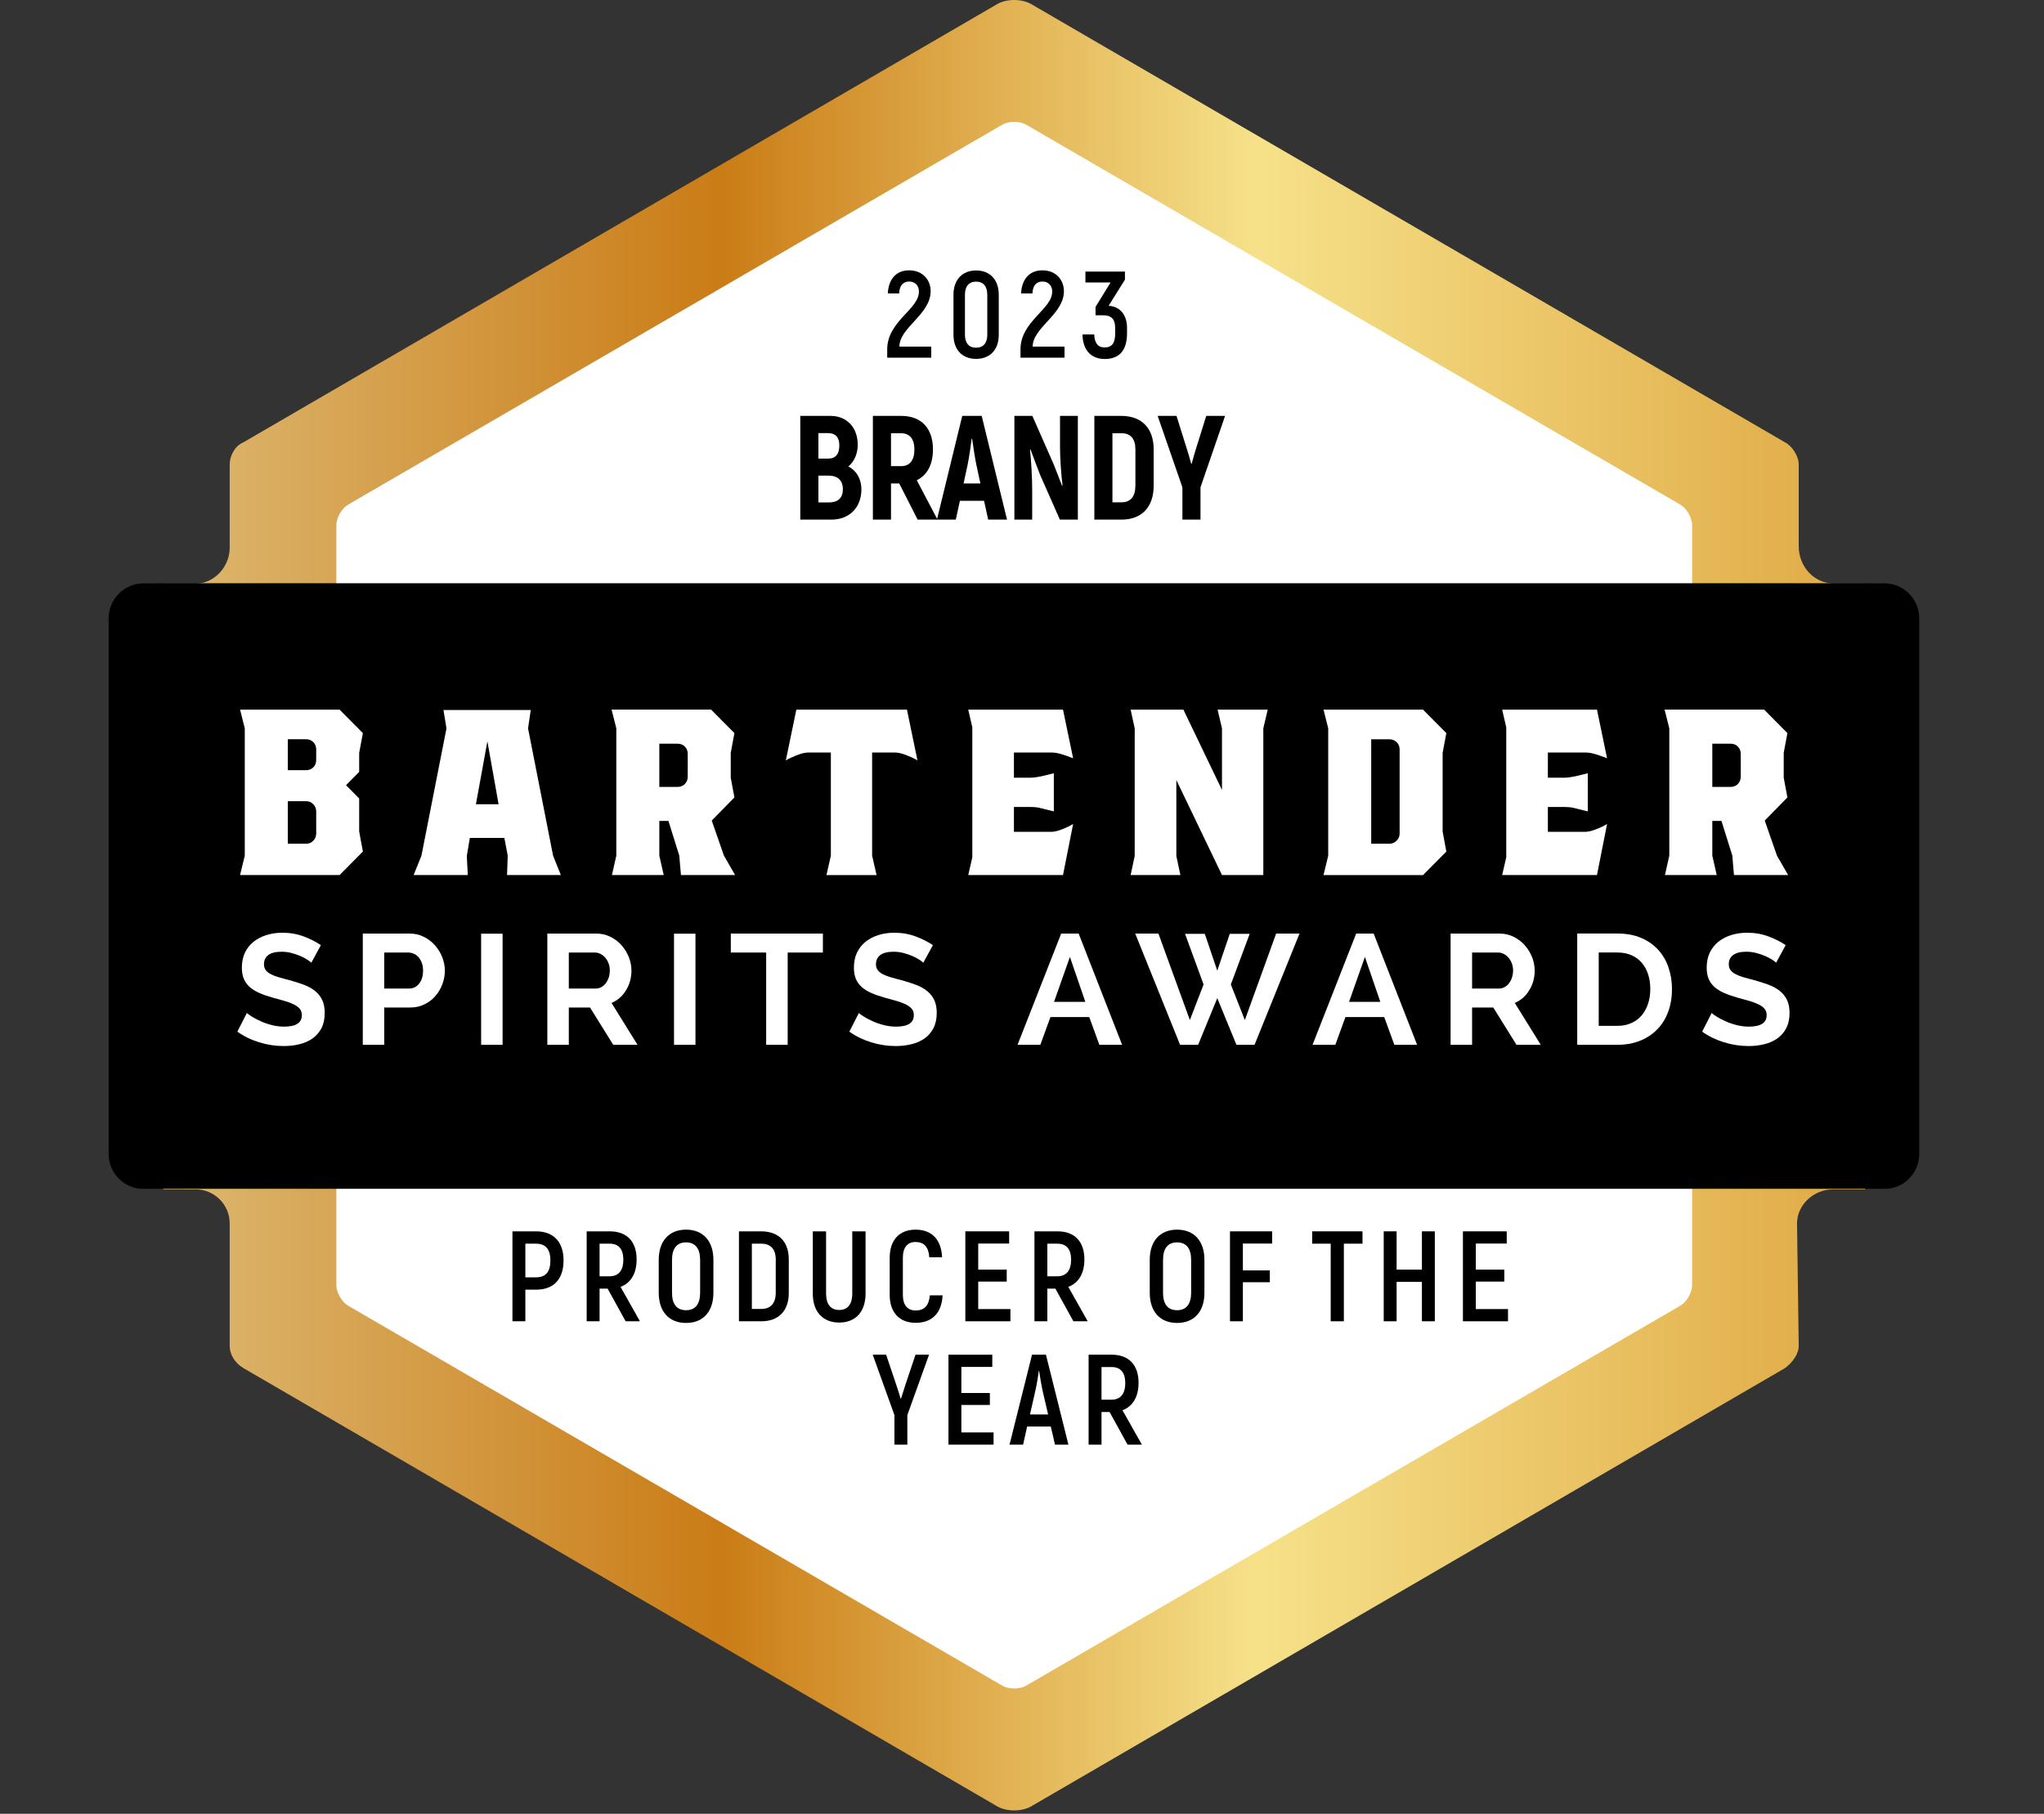 <?xml version="1.0" encoding="UTF-8" standalone="no"?>
<!DOCTYPE svg PUBLIC "-//W3C//DTD SVG 1.1//EN" "http://www.w3.org/Graphics/SVG/1.1/DTD/svg11.dtd">
<svg width="100%" height="100%" viewBox="0 0 80 71" version="1.1" xmlns="http://www.w3.org/2000/svg" xmlns:xlink="http://www.w3.org/1999/xlink" xml:space="preserve" xmlns:serif="http://www.serif.com/" style="fill-rule:evenodd;clip-rule:evenodd;stroke-linejoin:round;stroke-miterlimit:2;">
    <rect x="0" y="0" width="80" height="71" fill="#333333" stroke="none"/>
    <g transform="matrix(1,0,0,1,-1468.51,-401.681)">
        <g transform="matrix(1,0,0,1,947.126,0)">
            <g transform="matrix(66.606,0,0,-66.606,527.776,437.115)">
                <path d="M0.489,0.529L0.047,0.272C0.042,0.27 0.039,0.264 0.039,0.259L0.039,0.21C0.039,0.199 0.03,0.189 0.019,0.189L0,0.189L-0,-0.167L0.019,-0.167C0.03,-0.167 0.039,-0.176 0.039,-0.187L0.039,-0.259C0.039,-0.264 0.042,-0.269 0.047,-0.272L0.489,-0.529C0.492,-0.531 0.496,-0.532 0.5,-0.532C0.504,-0.532 0.508,-0.531 0.511,-0.529L0.953,-0.272C0.957,-0.269 0.961,-0.264 0.961,-0.259L0.96,-0.187C0.96,-0.176 0.97,-0.167 0.981,-0.167L1,-0.167L1,0.189L0.982,0.189C0.97,0.189 0.961,0.199 0.961,0.211L0.961,0.259C0.961,0.264 0.957,0.27 0.953,0.272L0.511,0.529C0.508,0.531 0.504,0.532 0.5,0.532C0.496,0.532 0.492,0.531 0.489,0.529Z" style="fill:url(#_Linear1);fill-rule:nonzero;"/>
            </g>
        </g>
        <g transform="matrix(1,0,0,1,947.126,0)">
            <g transform="matrix(1,0,0,1,-0.584,7.667)">
                <clipPath id="_clip2">
                    <path d="M560.929,394.223L531.46,411.337C531.19,411.494 530.969,411.878 530.969,412.193L530.978,415.435C530.978,416.192 530.358,416.846 529.606,416.846L527.582,416.849C526.83,416.849 526.22,417.464 526.22,418.221L526.22,439.182C526.22,439.939 526.83,440.552 527.582,440.552L529.606,440.546C530.358,440.546 530.978,441.161 530.978,441.918L530.968,446.7C530.968,447.014 531.19,447.399 531.46,447.555L560.946,464.681C561.148,464.802 561.407,464.881 561.66,464.881C561.916,464.881 562.178,464.797 562.382,464.673L591.849,447.555C592.119,447.399 592.34,447.014 592.34,446.7L592.335,441.93C592.335,441.173 592.941,440.551 593.692,440.551L595.723,440.552C596.476,440.552 597.086,439.939 597.086,439.182L597.086,418.221C597.086,417.464 596.476,416.849 595.723,416.849L593.744,416.846C592.992,416.846 592.336,416.185 592.336,415.427L592.341,412.193C592.341,411.878 592.119,411.494 591.849,411.337L562.395,394.229C562.181,394.093 561.931,394.014 561.66,394.014C561.398,394.014 561.136,394.094 560.929,394.223Z" clip-rule="nonzero"/>
                </clipPath>
                <g clip-path="url(#_clip2)">
                    <g transform="matrix(1,0,0,1,588.196,439.08)">
                        <path d="M0,5.234L0,-24.502C0,-24.801 -0.211,-25.168 -0.468,-25.316L-26.064,-40.185C-26.322,-40.334 -26.742,-40.334 -27,-40.185L-52.597,-25.316C-52.854,-25.168 -53.064,-24.801 -53.064,-24.502L-53.064,5.234C-53.064,5.532 -52.854,5.899 -52.597,6.048L-27,20.917C-26.742,21.066 -26.322,21.066 -26.064,20.917L-0.469,6.048C-0.212,5.899 0,5.532 0,5.234Z" style="fill:white;fill-rule:nonzero;"/>
                    </g>
                    <g transform="matrix(1,0,0,1,601.355,417.378)">
                        <path d="M0,22.636C0,22.93 -0.267,23.17 -0.595,23.17L-78.789,23.17C-79.114,23.17 -79.383,22.93 -79.383,22.636L-79.383,-0.001C-79.383,-0.294 -79.114,-0.534 -78.789,-0.534L-0.595,-0.534C-0.267,-0.534 0,-0.294 0,-0.001L0,22.636Z" style="fill-rule:nonzero;"/>
                    </g>
                    <g transform="matrix(1,0,0,1,534.344,424.283)">
                        <path d="M0,1.493C0,1.387 -0.038,1.294 -0.113,1.213C-0.187,1.133 -0.283,1.094 -0.397,1.094L-1.112,1.094L-1.112,2.758L-0.397,2.758C-0.283,2.758 -0.187,2.719 -0.113,2.639C-0.038,2.558 0,2.465 0,2.359L0,1.493ZM0,-0.933C0,-1.048 -0.038,-1.144 -0.113,-1.219C-0.187,-1.293 -0.283,-1.332 -0.397,-1.332L-1.112,-1.332L-1.112,-0.12L-0.397,-0.12C-0.283,-0.12 -0.187,-0.157 -0.113,-0.233C-0.038,-0.309 0,-0.403 0,-0.52L0,-0.933ZM1.682,0.987L1.682,2.278L1.827,3.064L0.915,3.984L-2.98,3.984L-2.796,3.225L-2.796,-1.759L-2.98,-2.491L0.915,-2.491L1.827,-1.571L1.682,-0.799L1.682,-0.054L1.166,0.467L1.682,0.987Z" style="fill:white;fill-rule:nonzero;"/>
                    </g>
                    <g transform="matrix(1,0,0,1,540.595,424.577)">
                        <path d="M0,0.919L0.887,0.919L0.449,-1.546L0,0.919ZM3.02,2.931L3.324,3.69L1.218,3.69L1.245,2.931L1.113,2.238L-0.238,2.238L-0.357,2.944L-0.318,3.69L-2.438,3.69L-2.132,2.931L-1.152,-2.052L-1.271,-2.771L2.146,-2.771L2.04,-2.052L3.02,2.931Z" style="fill:white;fill-rule:nonzero;"/>
                    </g>
                    <g transform="matrix(1,0,0,1,548.885,426.535)">
                        <path d="M0,-3.012C0,-3.126 -0.038,-3.222 -0.113,-3.298C-0.187,-3.373 -0.283,-3.41 -0.396,-3.41L-1.112,-3.41L-1.112,-1.717L-0.396,-1.717C-0.283,-1.717 -0.187,-1.757 -0.113,-1.832C-0.038,-1.908 0,-2.004 0,-2.118L0,-3.012ZM1.854,1.732L-0.265,1.732L-0.331,0.972L-0.755,-0.386L-1.112,-0.386L-1.112,0.972L-0.94,1.732L-2.966,1.732L-2.795,0.972L-2.795,-4.011L-2.98,-4.744L0.914,-4.744L1.827,-3.824L1.683,-3.052L1.683,-2.079L1.827,-1.306L0.94,-0.4L1.417,0.972L1.854,1.732Z" style="fill:white;fill-rule:nonzero;"/>
                    </g>
                    <g transform="matrix(1,0,0,1,556.102,426.589)">
                        <path d="M0,-3.118L0,0.919L0.173,1.679L-1.787,1.679L-1.615,0.919L-1.615,-3.118L-2.489,-3.118C-2.595,-3.118 -2.711,-3.096 -2.84,-3.052C-2.969,-3.006 -3.083,-2.959 -3.185,-2.912C-3.287,-2.862 -3.35,-2.829 -3.377,-2.811L-2.966,-4.797L1.363,-4.797L1.774,-2.811C1.748,-2.829 1.684,-2.862 1.582,-2.912C1.48,-2.959 1.366,-3.006 1.238,-3.052C1.11,-3.096 0.993,-3.118 0.887,-3.118L0,-3.118Z" style="fill:white;fill-rule:nonzero;"/>
                    </g>
                    <g transform="matrix(1,0,0,1,563.095,423.483)">
                        <path d="M0,3.093C0.105,3.093 0.224,3.071 0.352,3.026C0.479,2.981 0.591,2.934 0.688,2.887C0.785,2.837 0.848,2.803 0.874,2.786L0.478,4.784L-3.231,4.784L-3.072,4.092L-3.072,-0.999L-3.231,-1.691L0.478,-1.691L0.874,0.213C0.812,0.188 0.69,0.143 0.511,0.081C0.328,0.02 0.177,-0.011 0.054,-0.011L-1.443,-0.011L-1.443,0.973L-0.781,0.973C-0.684,0.973 -0.548,0.955 -0.37,0.919L0.119,0.8L0.119,2.292L-0.37,2.172C-0.485,2.138 -0.623,2.12 -0.781,2.12L-1.443,2.12L-1.443,3.093L0,3.093Z" style="fill:white;fill-rule:nonzero;"/>
                    </g>
                    <g transform="matrix(1,0,0,1,571.413,427.535)">
                        <path d="M0,-5.011L0,0.732L-1.618,0.732L-3.404,-2.987L-3.404,-0.014L-3.246,0.732L-5.193,0.732L-5.034,-0.014L-5.034,-5.011L-5.193,-5.743L-3.128,-5.743L-1.618,-2.599L-1.618,-5.011L-1.79,-5.743L0.172,-5.743L0,-5.011Z" style="fill:white;fill-rule:nonzero;"/>
                    </g>
                    <g transform="matrix(1,0,0,1,576.748,426.709)">
                        <path d="M0,-3.358C0,-3.473 -0.039,-3.568 -0.119,-3.645C-0.199,-3.719 -0.292,-3.756 -0.396,-3.756L-1.112,-3.756L-1.112,0.332L-0.396,0.332C-0.292,0.332 -0.199,0.293 -0.119,0.213C-0.039,0.134 0,0.04 0,-0.067L0,-3.358ZM1.683,-3.225L1.683,-0.147L1.828,0.64L0.916,1.559L-2.979,1.559L-2.795,0.799L-2.795,-4.184L-2.979,-4.917L0.916,-4.917L1.828,-3.997L1.683,-3.225Z" style="fill:white;fill-rule:nonzero;"/>
                    </g>
                    <g transform="matrix(1,0,0,1,583.993,423.483)">
                        <path d="M0,3.093C0.106,3.093 0.224,3.071 0.352,3.026C0.48,2.981 0.591,2.934 0.689,2.887C0.786,2.837 0.848,2.803 0.874,2.786L0.479,4.784L-3.232,4.784L-3.072,4.092L-3.072,-0.999L-3.232,-1.691L0.479,-1.691L0.874,0.213C0.812,0.188 0.691,0.143 0.51,0.081C0.329,0.02 0.177,-0.011 0.054,-0.011L-1.443,-0.011L-1.443,0.973L-0.781,0.973C-0.684,0.973 -0.547,0.955 -0.37,0.919L0.119,0.8L0.119,2.292L-0.37,2.172C-0.485,2.138 -0.622,2.12 -0.781,2.12L-1.443,2.12L-1.443,3.093L0,3.093Z" style="fill:white;fill-rule:nonzero;"/>
                    </g>
                    <g transform="matrix(1,0,0,1,590.099,426.535)">
                        <path d="M0,-3.012C0,-3.126 -0.038,-3.222 -0.113,-3.298C-0.187,-3.373 -0.283,-3.41 -0.396,-3.41L-1.113,-3.41L-1.113,-1.717L-0.396,-1.717C-0.283,-1.717 -0.187,-1.757 -0.113,-1.832C-0.038,-1.908 0,-2.004 0,-2.118L0,-3.012ZM1.854,1.732L-0.265,1.732L-0.33,0.972L-0.755,-0.386L-1.113,-0.386L-1.113,0.972L-0.94,1.732L-2.967,1.732L-2.796,0.972L-2.796,-4.011L-2.981,-4.744L0.915,-4.744L1.826,-3.824L1.682,-3.052L1.682,-2.079L1.826,-1.306L0.939,-0.4L1.417,0.972L1.854,1.732Z" style="fill:white;fill-rule:nonzero;"/>
                    </g>
                    <g transform="matrix(1,0,0,1,534.154,433.788)">
                        <path d="M0,-2.09C-0.027,-2.117 -0.08,-2.157 -0.155,-2.206C-0.23,-2.256 -0.322,-2.304 -0.43,-2.351C-0.538,-2.398 -0.653,-2.438 -0.779,-2.47C-0.906,-2.504 -1.035,-2.519 -1.164,-2.519C-1.396,-2.519 -1.569,-2.476 -1.683,-2.391C-1.797,-2.305 -1.854,-2.185 -1.854,-2.028C-1.854,-1.939 -1.831,-1.863 -1.789,-1.804C-1.746,-1.746 -1.685,-1.693 -1.604,-1.649C-1.522,-1.604 -1.42,-1.563 -1.296,-1.526C-1.172,-1.488 -1.027,-1.45 -0.866,-1.409C-0.653,-1.352 -0.462,-1.289 -0.29,-1.225C-0.117,-1.159 0.029,-1.078 0.149,-0.98C0.27,-0.882 0.361,-0.764 0.427,-0.627C0.492,-0.491 0.523,-0.321 0.523,-0.121C0.523,0.111 0.48,0.311 0.394,0.476C0.306,0.642 0.188,0.777 0.043,0.878C-0.104,0.98 -0.274,1.056 -0.47,1.102C-0.665,1.15 -0.867,1.173 -1.079,1.173C-1.403,1.173 -1.726,1.124 -2.042,1.026C-2.36,0.928 -2.644,0.79 -2.896,0.609L-2.524,-0.121C-2.487,-0.085 -2.422,-0.036 -2.326,0.022C-2.229,0.083 -2.117,0.141 -1.986,0.199C-1.857,0.26 -1.712,0.31 -1.554,0.35C-1.396,0.391 -1.232,0.413 -1.066,0.413C-0.604,0.413 -0.372,0.263 -0.372,-0.035C-0.372,-0.134 -0.398,-0.215 -0.451,-0.281C-0.503,-0.346 -0.578,-0.403 -0.677,-0.452C-0.773,-0.501 -0.892,-0.546 -1.03,-0.588C-1.169,-0.628 -1.323,-0.671 -1.494,-0.716C-1.7,-0.774 -1.881,-0.836 -2.033,-0.903C-2.185,-0.971 -2.313,-1.049 -2.414,-1.14C-2.516,-1.229 -2.591,-1.336 -2.643,-1.458C-2.693,-1.581 -2.72,-1.726 -2.72,-1.893C-2.72,-2.113 -2.68,-2.312 -2.599,-2.483C-2.516,-2.654 -2.403,-2.797 -2.258,-2.912C-2.113,-3.027 -1.946,-3.113 -1.756,-3.172C-1.564,-3.232 -1.359,-3.263 -1.14,-3.263C-0.835,-3.263 -0.555,-3.214 -0.299,-3.117C-0.043,-3.022 0.181,-2.908 0.372,-2.777L0,-2.09Z" style="fill:white;fill-rule:nonzero;"/>
                    </g>
                    <g transform="matrix(1,0,0,1,537.007,432.76)">
                        <path d="M0,-0.05L0.977,-0.05C1.13,-0.05 1.261,-0.113 1.363,-0.24C1.467,-0.366 1.519,-0.538 1.519,-0.755C1.519,-0.864 1.503,-0.965 1.471,-1.053C1.437,-1.14 1.395,-1.215 1.342,-1.278C1.289,-1.337 1.228,-1.384 1.156,-1.414C1.085,-1.445 1.012,-1.46 0.939,-1.46L0,-1.46L0,-0.05ZM-0.84,2.152L-0.84,-2.202L0.994,-2.202C1.193,-2.202 1.378,-2.161 1.547,-2.076C1.715,-1.993 1.86,-1.883 1.982,-1.745C2.104,-1.609 2.199,-1.453 2.269,-1.28C2.337,-1.106 2.372,-0.931 2.372,-0.755C2.372,-0.571 2.34,-0.393 2.274,-0.219C2.209,-0.044 2.118,0.109 2,0.245C1.882,0.38 1.741,0.488 1.573,0.569C1.407,0.651 1.225,0.692 1.024,0.692L0,0.692L0,2.152L-0.84,2.152Z" style="fill:white;fill-rule:nonzero;"/>
                    </g>
                    <g transform="matrix(1,0,0,1,0,199.199)">
                        <rect x="540.799" y="231.364" width="0.84" height="4.349" style="fill:white;"/>
                    </g>
                    <g transform="matrix(1,0,0,1,544.231,432.76)">
                        <path d="M0,-0.05L1.055,-0.05C1.132,-0.05 1.204,-0.069 1.271,-0.105C1.339,-0.142 1.396,-0.192 1.445,-0.255C1.494,-0.319 1.532,-0.394 1.562,-0.48C1.59,-0.566 1.604,-0.657 1.604,-0.755C1.604,-0.858 1.588,-0.951 1.555,-1.037C1.522,-1.123 1.479,-1.198 1.425,-1.261C1.369,-1.324 1.307,-1.373 1.236,-1.408C1.165,-1.443 1.092,-1.46 1.019,-1.46L0,-1.46L0,-0.05ZM-0.841,2.152L-0.841,-2.202L1.073,-2.202C1.272,-2.202 1.456,-2.161 1.626,-2.076C1.795,-1.993 1.94,-1.883 2.063,-1.745C2.184,-1.609 2.278,-1.453 2.349,-1.28C2.417,-1.106 2.451,-0.931 2.451,-0.755C2.451,-0.474 2.381,-0.217 2.241,0.013C2.102,0.246 1.911,0.412 1.672,0.514L2.689,2.152L1.739,2.152L0.829,0.692L0,0.692L0,2.152L-0.841,2.152Z" style="fill:white;fill-rule:nonzero;"/>
                    </g>
                    <g transform="matrix(1,0,0,1,0,199.199)">
                        <rect x="548.348" y="231.364" width="0.84" height="4.349" style="fill:white;"/>
                    </g>
                    <g transform="matrix(1,0,0,1,554.175,434.17)">
                        <path d="M0,-2.87L-1.378,-2.87L-1.378,0.742L-2.22,0.742L-2.22,-2.87L-3.604,-2.87L-3.604,-3.612L0,-3.612L0,-2.87Z" style="fill:white;fill-rule:nonzero;"/>
                    </g>
                    <g transform="matrix(1,0,0,1,558.106,433.788)">
                        <path d="M0,-2.09C-0.027,-2.117 -0.08,-2.157 -0.154,-2.206C-0.23,-2.256 -0.322,-2.304 -0.429,-2.351C-0.538,-2.398 -0.653,-2.438 -0.779,-2.47C-0.906,-2.504 -1.034,-2.519 -1.164,-2.519C-1.396,-2.519 -1.569,-2.476 -1.683,-2.391C-1.796,-2.305 -1.854,-2.185 -1.854,-2.028C-1.854,-1.939 -1.831,-1.863 -1.788,-1.804C-1.746,-1.746 -1.685,-1.693 -1.604,-1.649C-1.521,-1.604 -1.42,-1.563 -1.296,-1.526C-1.172,-1.488 -1.027,-1.45 -0.865,-1.409C-0.653,-1.352 -0.462,-1.289 -0.29,-1.225C-0.116,-1.159 0.029,-1.078 0.15,-0.98C0.271,-0.882 0.362,-0.764 0.428,-0.627C0.493,-0.491 0.525,-0.321 0.525,-0.121C0.525,0.111 0.481,0.311 0.395,0.476C0.307,0.642 0.189,0.777 0.045,0.878C-0.104,0.98 -0.273,1.056 -0.47,1.102C-0.665,1.15 -0.867,1.173 -1.078,1.173C-1.403,1.173 -1.726,1.124 -2.042,1.026C-2.358,0.928 -2.643,0.79 -2.895,0.609L-2.523,-0.121C-2.487,-0.085 -2.421,-0.036 -2.325,0.022C-2.229,0.083 -2.116,0.141 -1.986,0.199C-1.857,0.26 -1.712,0.31 -1.554,0.35C-1.396,0.391 -1.232,0.413 -1.066,0.413C-0.604,0.413 -0.372,0.263 -0.372,-0.035C-0.372,-0.134 -0.397,-0.215 -0.45,-0.281C-0.503,-0.346 -0.578,-0.403 -0.676,-0.452C-0.773,-0.501 -0.892,-0.546 -1.029,-0.588C-1.169,-0.628 -1.323,-0.671 -1.494,-0.716C-1.7,-0.774 -1.881,-0.836 -2.032,-0.903C-2.185,-0.971 -2.312,-1.049 -2.414,-1.14C-2.514,-1.229 -2.59,-1.336 -2.641,-1.458C-2.692,-1.581 -2.717,-1.726 -2.717,-1.893C-2.717,-2.113 -2.678,-2.312 -2.597,-2.483C-2.514,-2.654 -2.402,-2.797 -2.258,-2.912C-2.113,-3.027 -1.946,-3.113 -1.755,-3.172C-1.564,-3.232 -1.358,-3.263 -1.14,-3.263C-0.834,-3.263 -0.554,-3.214 -0.299,-3.117C-0.043,-3.022 0.182,-2.908 0.374,-2.777L0,-2.09Z" style="fill:white;fill-rule:nonzero;"/>
                    </g>
                    <g transform="matrix(1,0,0,1,563.843,433.997)">
                        <path d="M0,-2.525L-0.621,-0.765L0.604,-0.765L0,-2.525ZM-2.049,0.915L-0.341,-3.44L0.342,-3.44L2.043,0.915L1.153,0.915L0.757,-0.171L-0.762,-0.171L-1.157,0.915L-2.049,0.915Z" style="fill:white;fill-rule:nonzero;"/>
                    </g>
                    <g transform="matrix(1,0,0,1,568.349,434.9)">
                        <path d="M0,-4.331L0.773,-4.331L1.262,-2.89L1.75,-4.331L2.53,-4.331L1.793,-2.349L2.341,-0.957L3.566,-4.343L4.481,-4.343L2.721,0.012L2.012,0.012L1.262,-1.815L0.513,0.012L-0.194,0.012L-1.95,-4.343L-1.042,-4.343L0.189,-0.957L0.726,-2.349L0,-4.331Z" style="fill:white;fill-rule:nonzero;"/>
                    </g>
                    <g transform="matrix(1,0,0,1,575.389,433.997)">
                        <path d="M0,-2.525L-0.621,-0.765L0.604,-0.765L0,-2.525ZM-2.049,0.915L-0.341,-3.44L0.342,-3.44L2.043,0.915L1.152,0.915L0.756,-0.171L-0.762,-0.171L-1.158,0.915L-2.049,0.915Z" style="fill:white;fill-rule:nonzero;"/>
                    </g>
                    <g transform="matrix(1,0,0,1,579.584,432.76)">
                        <path d="M0,-0.05L1.054,-0.05C1.131,-0.05 1.203,-0.069 1.271,-0.105C1.339,-0.142 1.396,-0.192 1.444,-0.255C1.493,-0.319 1.532,-0.394 1.561,-0.48C1.589,-0.566 1.604,-0.657 1.604,-0.755C1.604,-0.858 1.587,-0.951 1.555,-1.037C1.521,-1.123 1.479,-1.198 1.424,-1.261C1.368,-1.324 1.306,-1.373 1.235,-1.408C1.164,-1.443 1.091,-1.46 1.019,-1.46L0,-1.46L0,-0.05ZM-0.841,2.152L-0.841,-2.202L1.072,-2.202C1.271,-2.202 1.455,-2.161 1.625,-2.076C1.794,-1.993 1.939,-1.883 2.062,-1.745C2.183,-1.609 2.277,-1.453 2.348,-1.28C2.416,-1.106 2.45,-0.931 2.45,-0.755C2.45,-0.474 2.381,-0.217 2.24,0.013C2.101,0.246 1.91,0.412 1.671,0.514L2.688,2.152L1.738,2.152L0.829,0.692L0,0.692L0,2.152L-0.841,2.152Z" style="fill:white;fill-rule:nonzero;"/>
                    </g>
                    <g transform="matrix(1,0,0,1,586.559,432.739)">
                        <path d="M0,-0.01C0,-0.22 -0.028,-0.41 -0.086,-0.587C-0.143,-0.763 -0.227,-0.913 -0.336,-1.04C-0.445,-1.168 -0.58,-1.266 -0.742,-1.336C-0.901,-1.405 -1.083,-1.44 -1.286,-1.44L-2.019,-1.44L-2.019,1.431L-1.286,1.431C-1.079,1.431 -0.896,1.392 -0.734,1.319C-0.575,1.246 -0.44,1.144 -0.332,1.016C-0.226,0.886 -0.143,0.735 -0.086,0.559C-0.028,0.384 0,0.193 0,-0.01M-2.86,2.173L-2.86,-2.183L-1.286,-2.183C-0.933,-2.183 -0.624,-2.125 -0.357,-2.011C-0.091,-1.897 0.131,-1.741 0.311,-1.543C0.489,-1.348 0.623,-1.118 0.712,-0.854C0.803,-0.59 0.848,-0.31 0.848,-0.01C0.848,0.32 0.798,0.62 0.697,0.886C0.599,1.156 0.454,1.385 0.267,1.574C0.08,1.765 -0.144,1.913 -0.405,2.016C-0.669,2.121 -0.962,2.173 -1.286,2.173L-2.86,2.173Z" style="fill:white;fill-rule:nonzero;"/>
                    </g>
                    <g transform="matrix(1,0,0,1,591.485,433.788)">
                        <path d="M0,-2.09C-0.028,-2.117 -0.08,-2.157 -0.154,-2.206C-0.23,-2.256 -0.322,-2.304 -0.43,-2.351C-0.539,-2.398 -0.654,-2.438 -0.78,-2.47C-0.907,-2.504 -1.034,-2.519 -1.164,-2.519C-1.396,-2.519 -1.569,-2.476 -1.683,-2.391C-1.797,-2.305 -1.854,-2.185 -1.854,-2.028C-1.854,-1.939 -1.831,-1.863 -1.789,-1.804C-1.747,-1.746 -1.685,-1.693 -1.604,-1.649C-1.521,-1.604 -1.42,-1.563 -1.296,-1.526C-1.173,-1.488 -1.028,-1.45 -0.866,-1.409C-0.654,-1.352 -0.463,-1.289 -0.291,-1.225C-0.117,-1.159 0.028,-1.078 0.148,-0.98C0.269,-0.882 0.361,-0.764 0.427,-0.627C0.491,-0.491 0.524,-0.321 0.524,-0.121C0.524,0.111 0.48,0.311 0.393,0.476C0.306,0.642 0.187,0.777 0.043,0.878C-0.104,0.98 -0.274,1.056 -0.47,1.102C-0.665,1.15 -0.868,1.173 -1.078,1.173C-1.403,1.173 -1.726,1.124 -2.042,1.026C-2.359,0.928 -2.644,0.79 -2.896,0.609L-2.524,-0.121C-2.488,-0.085 -2.423,-0.036 -2.326,0.022C-2.23,0.083 -2.117,0.141 -1.987,0.199C-1.857,0.26 -1.712,0.31 -1.555,0.35C-1.396,0.391 -1.233,0.413 -1.067,0.413C-0.604,0.413 -0.372,0.263 -0.372,-0.035C-0.372,-0.134 -0.397,-0.215 -0.451,-0.281C-0.504,-0.346 -0.579,-0.403 -0.677,-0.452C-0.774,-0.501 -0.893,-0.546 -1.029,-0.588C-1.17,-0.628 -1.322,-0.671 -1.494,-0.716C-1.701,-0.774 -1.88,-0.836 -2.033,-0.903C-2.186,-0.971 -2.313,-1.049 -2.416,-1.14C-2.516,-1.229 -2.592,-1.336 -2.643,-1.458C-2.694,-1.581 -2.719,-1.726 -2.719,-1.893C-2.719,-2.113 -2.68,-2.312 -2.599,-2.483C-2.516,-2.654 -2.402,-2.797 -2.26,-2.912C-2.114,-3.027 -1.947,-3.113 -1.756,-3.172C-1.563,-3.232 -1.359,-3.263 -1.141,-3.263C-0.835,-3.263 -0.555,-3.214 -0.3,-3.117C-0.043,-3.022 0.181,-2.908 0.372,-2.777L0,-2.09Z" style="fill:white;fill-rule:nonzero;"/>
                    </g>
                </g>
            </g>
        </g>
        <g transform="matrix(1,0,0,1,947.126,0)">
            <g transform="matrix(1.131,0,0,1,-80.77,7.667)">
                <path d="M563.111,408.014L564.635,408.014L564.635,407.582L563.533,407.582C563.533,406.832 564.614,406.322 564.614,405.413C564.614,404.99 564.357,404.596 563.867,404.596C563.432,404.596 563.157,404.928 563.132,405.5L563.525,405.5C563.533,405.192 563.664,405.034 563.871,405.034C564.095,405.034 564.209,405.216 564.209,405.428C564.209,406.125 563.111,406.586 563.111,407.692L563.111,408.014Z" style="fill-rule:nonzero;"/>
                <path d="M566.185,408.062C566.671,408.062 566.971,407.702 566.971,407.12L566.971,405.553C566.971,404.966 566.671,404.601 566.185,404.601C565.708,404.601 565.404,404.966 565.404,405.553L565.404,407.12C565.404,407.702 565.708,408.062 566.185,408.062ZM566.185,407.625C565.94,407.625 565.801,407.442 565.801,407.12L565.801,405.553C565.801,405.221 565.94,405.038 566.185,405.038C566.435,405.038 566.574,405.221 566.574,405.553L566.574,407.12C566.574,407.442 566.435,407.625 566.185,407.625Z" style="fill-rule:nonzero;"/>
                <path d="M567.723,408.014L569.247,408.014L569.247,407.582L568.145,407.582C568.145,406.832 569.226,406.322 569.226,405.413C569.226,404.99 568.969,404.596 568.479,404.596C568.044,404.596 567.769,404.928 567.744,405.5L568.137,405.5C568.145,405.192 568.276,405.034 568.483,405.034C568.707,405.034 568.821,405.216 568.821,405.428C568.821,406.125 567.723,406.586 567.723,407.692L567.723,408.014Z" style="fill-rule:nonzero;"/>
                <path d="M570.772,405.985L571.338,404.961L571.338,404.644L569.97,404.644L569.97,405.072L570.84,405.072L570.32,406.029L570.32,406.356L570.59,406.356C570.848,406.356 571,406.485 571,406.856L571,407.062C571,407.447 570.886,407.615 570.633,407.615C570.422,407.615 570.291,407.481 570.274,407.106L569.868,407.106C569.881,407.735 570.177,408.067 570.641,408.067C571.148,408.067 571.41,407.721 571.41,407.067L571.41,406.846C571.41,406.375 571.194,406.009 570.772,405.985Z" style="fill-rule:nonzero;"/>
                <path d="M561.765,412.272C561.968,412.092 562.091,411.773 562.091,411.425C562.091,410.741 561.708,410.294 561.148,410.294L560.103,410.294L560.103,414.354L561.179,414.354C561.795,414.354 562.218,413.89 562.218,413.165C562.218,412.771 562.05,412.435 561.765,412.272ZM561.051,410.967C561.326,410.967 561.454,411.13 561.454,411.454C561.454,411.785 561.326,411.965 561.072,411.965L560.73,411.965L560.73,410.967L561.051,410.967ZM561.082,413.682L560.73,413.682L560.73,412.632L561.077,412.632C561.393,412.632 561.576,412.812 561.576,413.165C561.576,413.508 561.408,413.682 561.082,413.682Z" style="fill-rule:nonzero;"/>
                <path d="M564.164,414.354L564.852,414.354L564.134,412.812C564.496,412.614 564.694,412.197 564.694,411.605C564.694,410.776 564.292,410.294 563.594,410.294L562.615,410.294L562.615,414.354L563.242,414.354L563.242,412.939L563.527,412.939L564.164,414.354ZM563.242,410.973L563.589,410.973C563.889,410.973 564.052,411.193 564.052,411.611C564.052,412.034 563.889,412.261 563.589,412.261L563.242,412.261L563.242,410.973Z" style="fill-rule:nonzero;"/>
                <path d="M566.605,414.354L567.257,414.354L566.381,410.294L565.708,410.294L564.832,414.354L565.484,414.354L565.627,413.618L566.462,413.618L566.605,414.354ZM565.754,412.939L565.897,412.185C565.948,411.907 566.004,411.46 566.034,411.188L566.05,411.188C566.085,411.46 566.141,411.907 566.192,412.185L566.335,412.939L565.754,412.939Z" style="fill-rule:nonzero;"/>
                <path d="M569.091,410.294L569.091,411.53C569.091,411.901 569.127,412.556 569.178,413.015L569.163,413.032C569.076,412.783 568.969,412.464 568.877,412.203L568.134,410.294L567.512,410.294L567.512,414.354L568.128,414.354L568.128,413.189C568.128,412.765 568.098,412.075 568.052,411.617L568.067,411.599C568.164,411.901 568.291,412.272 568.398,412.591L569.086,414.354L569.708,414.354L569.708,410.294L569.091,410.294Z" style="fill-rule:nonzero;"/>
                <path d="M570.279,414.354L571.221,414.354C571.919,414.354 572.332,413.861 572.332,413.026L572.332,411.605C572.332,410.776 571.919,410.294 571.211,410.294L570.279,410.294L570.279,414.354ZM570.905,413.676L570.905,410.973L571.221,410.973C571.532,410.973 571.7,411.188 571.7,411.605L571.7,413.02C571.7,413.45 571.532,413.676 571.221,413.676L570.905,413.676Z" style="fill-rule:nonzero;"/>
                <path d="M573.326,414.354L573.952,414.354L573.952,413.09L574.803,410.294L574.151,410.294L573.815,411.512C573.769,411.675 573.692,411.971 573.647,412.168L573.631,412.168C573.585,411.971 573.509,411.675 573.463,411.524L573.122,410.294L572.47,410.294L573.326,413.09L573.326,414.354Z" style="fill-rule:nonzero;"/>
            </g>
        </g>
        <g transform="matrix(1,0,0,1,947.126,0)">
            <g transform="matrix(1,0,0,1,-0.584,7.667)">
                <path d="M542.95,442.214L542.025,442.214L542.025,445.735L542.53,445.735L542.53,444.498L542.95,444.498C543.635,444.498 544.025,444.09 544.025,443.351C544.025,442.631 543.635,442.214 542.95,442.214ZM542.945,444.015L542.53,444.015L542.53,442.697L542.945,442.697C543.325,442.697 543.51,442.918 543.51,443.351C543.51,443.803 543.325,444.015 542.945,444.015Z" style="fill-rule:nonzero;"/>
                <path d="M546.455,445.735L547.015,445.735L546.255,444.387C546.655,444.241 546.885,443.864 546.885,443.315C546.885,442.616 546.505,442.214 545.835,442.214L544.93,442.214L544.93,445.735L545.435,445.735L545.435,444.457L545.75,444.457L546.455,445.735ZM545.435,442.697L545.83,442.697C546.18,442.697 546.365,442.908 546.365,443.325C546.365,443.743 546.18,443.974 545.825,443.974L545.435,443.974L545.435,442.697Z" style="fill-rule:nonzero;"/>
                <path d="M548.82,445.8C549.49,445.8 549.89,445.353 549.89,444.618L549.89,443.33C549.89,442.596 549.49,442.148 548.82,442.148C548.15,442.148 547.75,442.596 547.75,443.33L547.75,444.618C547.75,445.353 548.15,445.8 548.82,445.8ZM548.82,445.302C548.455,445.302 548.27,445.061 548.27,444.618L548.27,443.33C548.27,442.888 548.455,442.646 548.82,442.646C549.18,442.646 549.37,442.888 549.37,443.33L549.37,444.618C549.37,445.061 549.18,445.302 548.82,445.302Z" style="fill-rule:nonzero;"/>
                <path d="M550.89,445.735L551.765,445.735C552.44,445.735 552.84,445.328 552.84,444.628L552.84,443.31C552.84,442.616 552.44,442.214 551.76,442.214L550.89,442.214L550.89,445.735ZM551.395,445.252L551.395,442.697L551.765,442.697C552.13,442.697 552.33,442.908 552.33,443.32L552.33,444.618C552.33,445.036 552.125,445.252 551.765,445.252L551.395,445.252Z" style="fill-rule:nonzero;"/>
                <path d="M554.815,445.785C555.44,445.785 555.845,445.378 555.845,444.648L555.845,442.214L555.325,442.214L555.325,444.648C555.325,445.086 555.13,445.292 554.815,445.292C554.495,445.292 554.3,445.086 554.3,444.648L554.3,442.214L553.78,442.214L553.78,444.648C553.78,445.378 554.185,445.785 554.815,445.785Z" style="fill-rule:nonzero;"/>
                <path d="M557.805,445.795C558.45,445.795 558.825,445.413 558.86,444.719L558.36,444.719C558.325,445.121 558.145,445.312 557.805,445.312C557.5,445.312 557.305,445.116 557.305,444.699L557.305,443.25C557.305,442.827 557.5,442.631 557.795,442.631C558.13,442.631 558.31,442.817 558.34,443.23L558.84,443.23C558.81,442.531 558.435,442.148 557.8,442.148C557.185,442.148 556.79,442.536 556.79,443.25L556.79,444.699C556.79,445.408 557.19,445.795 557.805,445.795Z" style="fill-rule:nonzero;"/>
                <path d="M560.255,445.257L560.255,444.181L561.37,444.181L561.37,443.713L560.255,443.713L560.255,442.692L561.465,442.692L561.465,442.214L559.75,442.214L559.75,445.735L561.515,445.735L561.515,445.257L560.255,445.257Z" style="fill-rule:nonzero;"/>
                <path d="M563.98,445.735L564.54,445.735L563.78,444.387C564.18,444.241 564.41,443.864 564.41,443.315C564.41,442.616 564.03,442.214 563.36,442.214L562.455,442.214L562.455,445.735L562.96,445.735L562.96,444.457L563.275,444.457L563.98,445.735ZM562.96,442.697L563.355,442.697C563.705,442.697 563.89,442.908 563.89,443.325C563.89,443.743 563.705,443.974 563.35,443.974L562.96,443.974L562.96,442.697Z" style="fill-rule:nonzero;"/>
                <path d="M568.038,445.8C568.708,445.8 569.108,445.353 569.108,444.618L569.108,443.33C569.108,442.596 568.708,442.148 568.038,442.148C567.368,442.148 566.968,442.596 566.968,443.33L566.968,444.618C566.968,445.353 567.368,445.8 568.038,445.8ZM568.038,445.302C567.673,445.302 567.488,445.061 567.488,444.618L567.488,443.33C567.488,442.888 567.673,442.646 568.038,442.646C568.398,442.646 568.588,442.888 568.588,443.33L568.588,444.618C568.588,445.061 568.398,445.302 568.038,445.302Z" style="fill-rule:nonzero;"/>
                <path d="M571.758,442.692L571.758,442.214L570.108,442.214L570.108,445.735L570.613,445.735L570.613,444.206L571.668,444.206L571.668,443.743L570.613,443.743L570.613,442.692L571.758,442.692Z" style="fill-rule:nonzero;"/>
                <path d="M575.295,442.214L573.325,442.214L573.325,442.697L574.05,442.697L574.05,445.735L574.565,445.735L574.565,442.697L575.295,442.697L575.295,442.214Z" style="fill-rule:nonzero;"/>
                <path d="M577.62,442.214L577.62,443.713L576.63,443.713L576.63,442.214L576.125,442.214L576.125,445.735L576.63,445.735L576.63,444.191L577.62,444.191L577.62,445.735L578.125,445.735L578.125,442.214L577.62,442.214Z" style="fill-rule:nonzero;"/>
                <path d="M579.73,445.257L579.73,444.181L580.845,444.181L580.845,443.713L579.73,443.713L579.73,442.692L580.94,442.692L580.94,442.214L579.225,442.214L579.225,445.735L580.99,445.735L580.99,445.257L579.73,445.257Z" style="fill-rule:nonzero;"/>
                <path d="M556.975,450.564L557.48,450.564L557.48,449.407L558.33,447.043L557.8,447.043L557.41,448.205L557.23,448.768L557.22,448.768C557.17,448.592 557.095,448.366 557.045,448.215L556.65,447.043L556.125,447.043L556.975,449.407L556.975,450.564Z" style="fill-rule:nonzero;"/>
                <path d="M559.595,450.086L559.595,449.01L560.71,449.01L560.71,448.542L559.595,448.542L559.595,447.521L560.805,447.521L560.805,447.043L559.09,447.043L559.09,450.564L560.855,450.564L560.855,450.086L559.595,450.086Z" style="fill-rule:nonzero;"/>
                <path d="M563.26,450.564L563.785,450.564L562.905,447.043L562.36,447.043L561.48,450.564L562.01,450.564L562.17,449.855L563.095,449.855L563.26,450.564ZM562.28,449.382L562.495,448.436C562.55,448.205 562.6,447.868 562.625,447.682L562.64,447.682C562.665,447.868 562.72,448.205 562.77,448.436L562.99,449.382L562.28,449.382Z" style="fill-rule:nonzero;"/>
                <path d="M566.1,450.564L566.66,450.564L565.9,449.216C566.3,449.07 566.53,448.693 566.53,448.145C566.53,447.445 566.15,447.043 565.48,447.043L564.575,447.043L564.575,450.564L565.08,450.564L565.08,449.286L565.395,449.286L566.1,450.564ZM565.08,447.526L565.475,447.526C565.825,447.526 566.01,447.737 566.01,448.155C566.01,448.572 565.825,448.804 565.47,448.804L565.08,448.804L565.08,447.526Z" style="fill-rule:nonzero;"/>
            </g>
        </g>
    </g>
    <defs>
        <linearGradient id="_Linear1" x1="0" y1="0" x2="1" y2="0" gradientUnits="userSpaceOnUse" gradientTransform="matrix(1,0,0,-1,0,3.5474e-05)"><stop offset="0" style="stop-color:rgb(221,184,113);stop-opacity:1"/><stop offset="0.01" style="stop-color:rgb(221,184,113);stop-opacity:1"/><stop offset="0.33" style="stop-color:rgb(202,124,22);stop-opacity:1"/><stop offset="0.64" style="stop-color:rgb(246,225,137);stop-opacity:1"/><stop offset="1" style="stop-color:rgb(223,168,67);stop-opacity:1"/></linearGradient>
    </defs>
</svg>
